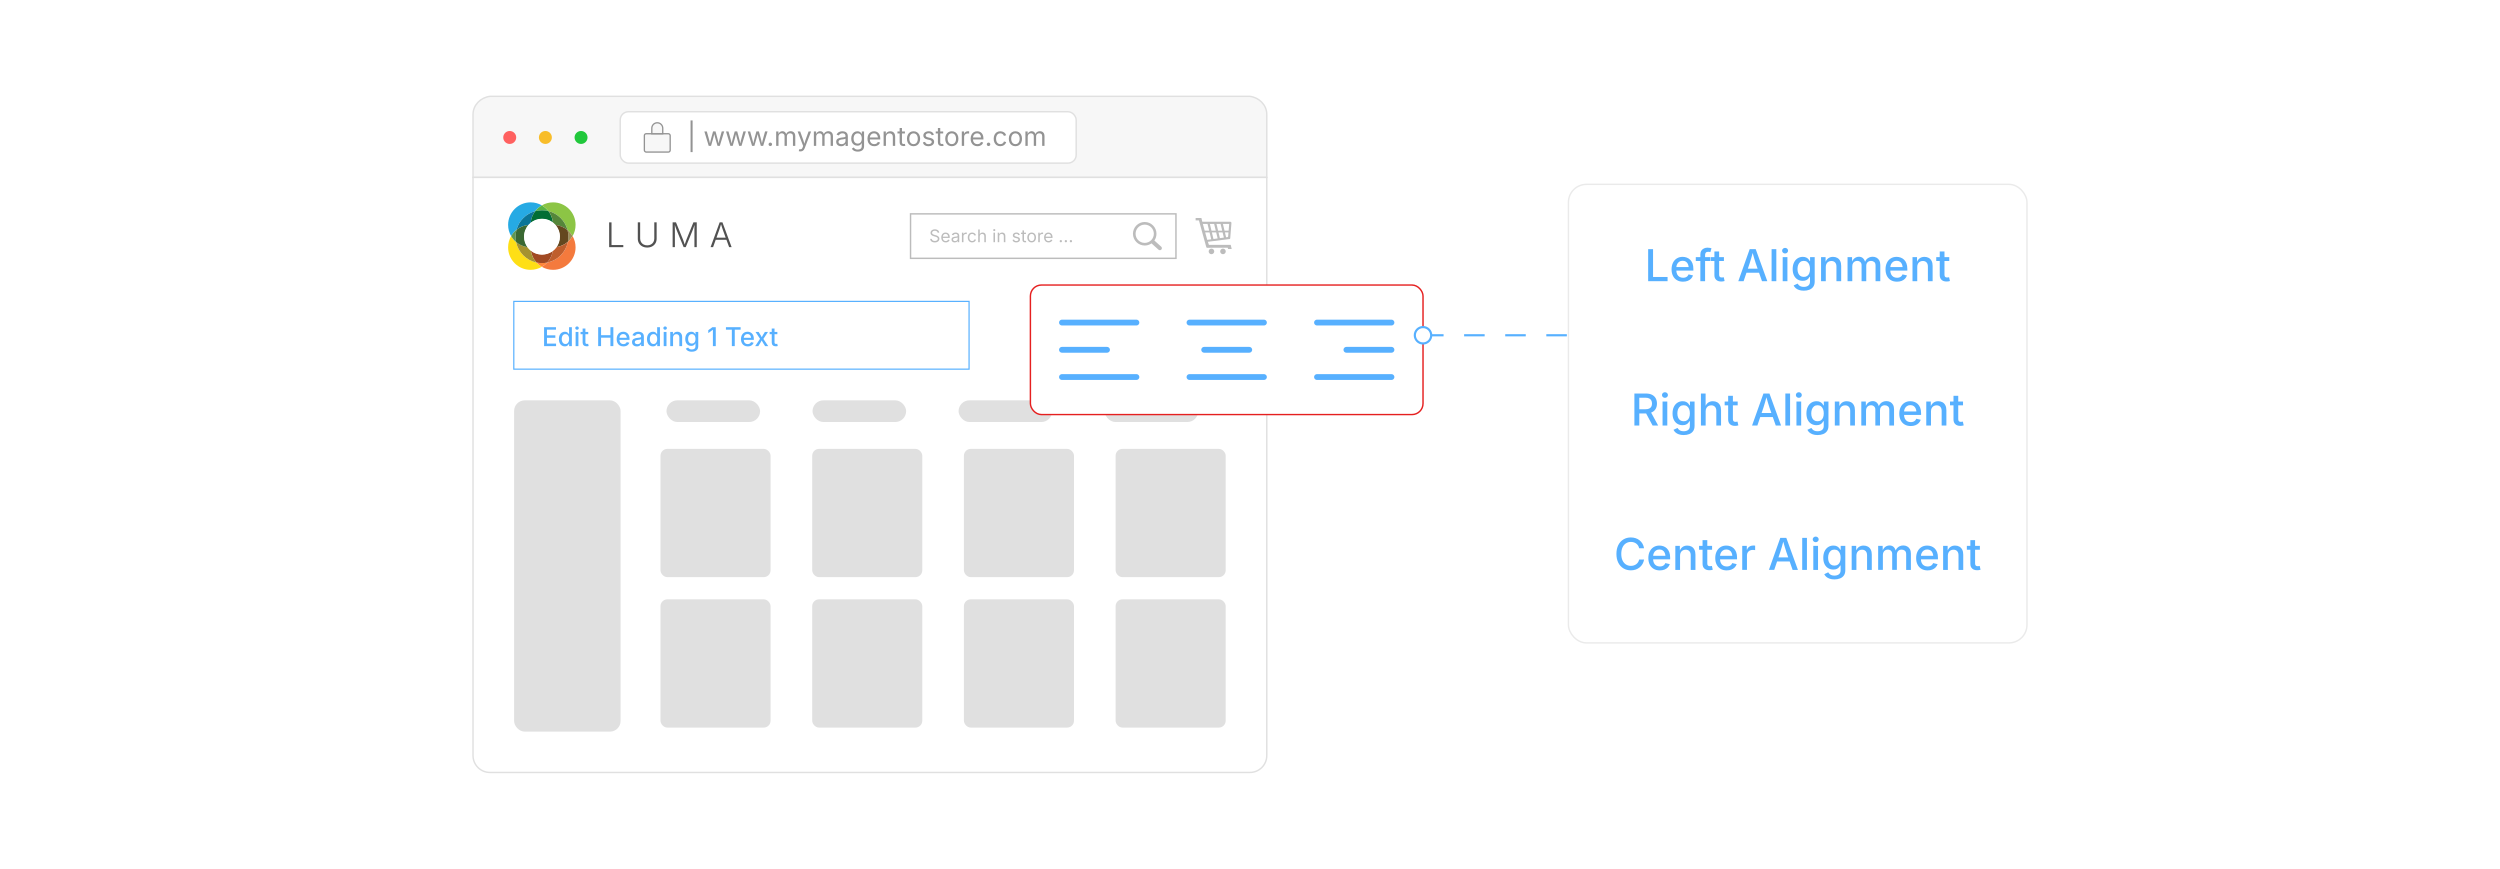 <?xml version="1.0" encoding="UTF-8"?><svg id="_03-Frontend-Customization" xmlns="http://www.w3.org/2000/svg" xmlns:xlink="http://www.w3.org/1999/xlink" viewBox="0 0 860 298.867"><defs><filter id="drop-shadow-1" filterUnits="userSpaceOnUse"><feOffset dx="0" dy="5"/><feGaussianBlur result="blur" stdDeviation="4"/><feFlood flood-color="#333" flood-opacity=".09"/><feComposite in2="blur" operator="in"/><feComposite in="SourceGraphic"/></filter><filter id="drop-shadow-2" filterUnits="userSpaceOnUse"><feOffset dx="0" dy="5"/><feGaussianBlur result="blur-2" stdDeviation="4"/><feFlood flood-color="#333" flood-opacity=".09"/><feComposite in2="blur-2" operator="in"/><feComposite in="SourceGraphic"/></filter></defs><path d="M435.771,39.349c0-3.206-2.599-5.805-5.805-6.204H168.527c-3.206.399-5.805,2.998-5.805,6.204v21.684h273.049v-21.684Z" fill="#f7f7f7" stroke="#e0e0e0" stroke-miterlimit="10" stroke-width=".5"/><path d="M162.722,61.034v198.883c0,3.206,2.599,5.805,5.805,5.805h261.439c3.206,0,5.805-2.599,5.805-5.805V61.034H162.722Z" fill="#fff" stroke="#e0e0e0" stroke-miterlimit="10" stroke-width=".5"/><circle cx="175.344" cy="47.289" r="2.23" fill="#ff6160" stroke-width="0"/><circle cx="187.612" cy="47.289" r="2.23" fill="#f8bd2a" stroke-width="0"/><circle cx="199.88" cy="47.289" r="2.23" fill="#21c83c" stroke-width="0"/><rect x="213.357" y="38.431" width="156.848" height="17.685" rx="2.833" ry="2.833" fill="#fff" stroke="#e0e0e0" stroke-miterlimit="10" stroke-width=".5"/><path d="M238.254,41.426v10.898h-.698v-10.898h.698Z" fill="#939393" stroke-width="0"/><path d="M243.801,50.188l-1.508-4.973h.85l.604,2.17c.083.296.172.632.268,1.007.095.375.188.8.279,1.274h-.138c.089-.454.18-.869.271-1.245.092-.377.181-.722.267-1.037l.597-2.17h.854l.587,2.17c.083.306.17.646.261,1.021.09.375.18.795.269,1.261h-.142c.095-.459.188-.877.282-1.252s.183-.718.27-1.03l.604-2.17h.85l-1.508,4.973h-.796l-.646-2.25c-.065-.229-.129-.461-.191-.699-.062-.237-.123-.48-.182-.729-.06-.249-.12-.502-.183-.76h.178c-.06.255-.119.508-.181.758-.061.25-.122.496-.185.736-.062.24-.126.471-.19.694l-.646,2.25h-.796Z" fill="#939393" stroke-width="0"/><path d="M251.256,50.188l-1.508-4.973h.85l.604,2.17c.083.296.172.632.268,1.007.095.375.188.8.279,1.274h-.138c.089-.454.18-.869.271-1.245.092-.377.181-.722.267-1.037l.597-2.17h.854l.587,2.17c.083.306.17.646.261,1.021.09.375.18.795.269,1.261h-.142c.095-.459.188-.877.282-1.252s.183-.718.27-1.03l.604-2.17h.85l-1.508,4.973h-.796l-.646-2.25c-.065-.229-.129-.461-.191-.699-.062-.237-.123-.48-.182-.729-.06-.249-.12-.502-.183-.76h.178c-.06.255-.119.508-.181.758-.061.25-.122.496-.185.736-.062.24-.126.471-.19.694l-.646,2.25h-.796Z" fill="#939393" stroke-width="0"/><path d="M258.711,50.188l-1.508-4.973h.85l.604,2.17c.083.296.172.632.268,1.007.095.375.188.8.279,1.274h-.138c.089-.454.18-.869.271-1.245.092-.377.181-.722.267-1.037l.597-2.17h.854l.587,2.17c.083.306.17.646.261,1.021.09.375.18.795.269,1.261h-.142c.095-.459.188-.877.282-1.252s.183-.718.27-1.03l.604-2.17h.85l-1.508,4.973h-.796l-.646-2.25c-.065-.229-.129-.461-.191-.699-.062-.237-.123-.48-.182-.729-.06-.249-.12-.502-.183-.76h.178c-.06.255-.119.508-.181.758-.061.25-.122.496-.185.736-.062.24-.126.471-.19.694l-.646,2.25h-.796Z" fill="#939393" stroke-width="0"/><path d="M264.987,50.246c-.166,0-.308-.058-.425-.175s-.176-.259-.176-.425.059-.308.176-.425.259-.176.425-.176.308.059.425.176.176.259.176.425-.059.308-.176.425-.259.175-.425.175Z" fill="#939393" stroke-width="0"/><path d="M267.002,50.188v-4.973h.778l.004,1.112h-.062c.067-.27.175-.493.322-.669.146-.176.318-.309.516-.398s.402-.134.616-.134c.361,0,.654.111.878.334.225.222.369.514.435.876h-.107c.06-.249.168-.464.325-.645.157-.181.348-.32.571-.418s.468-.147.731-.147c.288,0,.551.062.787.187.237.125.427.313.567.565s.212.571.212.956v3.354h-.801v-3.332c0-.359-.102-.615-.303-.77-.202-.154-.436-.231-.703-.231-.222,0-.414.047-.576.14-.161.094-.286.222-.373.385-.088.163-.131.35-.131.561v3.247h-.801v-3.412c0-.276-.092-.498-.276-.667-.184-.169-.416-.254-.698-.254-.192,0-.374.045-.545.136-.17.091-.308.225-.411.403-.104.178-.155.398-.155.663v3.131h-.801Z" fill="#939393" stroke-width="0"/><path d="M274.769,51.99l.204-.694.085.022c.163.042.312.053.444.033.134-.019.254-.085.36-.198.106-.113.2-.288.28-.525l.143-.414-1.899-5h.876l1.059,2.949c.113.309.208.614.285.917.077.302.158.596.244.88h-.293c.086-.285.168-.579.246-.883.079-.304.173-.608.283-.914l1.067-2.949h.872l-2.185,5.715c-.101.264-.222.481-.362.652s-.305.296-.491.378c-.188.082-.397.123-.632.123-.143,0-.266-.011-.369-.031-.104-.021-.177-.042-.218-.062Z" fill="#939393" stroke-width="0"/><path d="M279.968,50.188v-4.973h.778l.004,1.112h-.062c.067-.27.175-.493.322-.669.146-.176.318-.309.516-.398s.402-.134.616-.134c.361,0,.654.111.878.334.225.222.369.514.435.876h-.107c.06-.249.168-.464.325-.645.157-.181.348-.32.571-.418s.468-.147.731-.147c.288,0,.551.062.787.187.237.125.427.313.567.565s.212.571.212.956v3.354h-.801v-3.332c0-.359-.102-.615-.303-.77-.202-.154-.436-.231-.703-.231-.222,0-.414.047-.576.14-.161.094-.286.222-.373.385-.088.163-.131.35-.131.561v3.247h-.801v-3.412c0-.276-.092-.498-.276-.667-.184-.169-.416-.254-.698-.254-.192,0-.374.045-.545.136-.17.091-.308.225-.411.403-.104.178-.155.398-.155.663v3.131h-.801Z" fill="#939393" stroke-width="0"/><path d="M289.339,50.304c-.314,0-.6-.06-.856-.178-.256-.118-.46-.292-.611-.52-.151-.229-.227-.506-.227-.832,0-.285.057-.516.169-.694s.263-.318.451-.42c.188-.102.396-.179.625-.229s.458-.09.689-.12c.297-.039.538-.068.726-.089.187-.021.325-.056.416-.107.09-.05.135-.136.135-.258v-.027c0-.208-.038-.383-.115-.527s-.192-.254-.347-.332-.348-.116-.578-.116c-.237,0-.44.037-.609.111s-.307.167-.412.278c-.104.111-.185.225-.237.34l-.77-.253c.127-.302.299-.539.516-.709s.455-.292.716-.362c.262-.071.52-.107.774-.107.166,0,.354.02.567.06.212.04.416.12.613.238.197.119.36.294.489.527s.193.543.193.932v3.278h-.787v-.676h-.054c-.056.116-.146.235-.271.358-.125.123-.286.226-.485.309-.198.083-.438.125-.721.125ZM289.477,49.597c.297,0,.548-.058.752-.173.205-.116.36-.266.467-.451.107-.186.16-.379.16-.581v-.689c-.032.039-.104.073-.213.104-.11.031-.235.059-.376.082-.141.024-.277.044-.409.06-.132.017-.236.029-.313.038-.193.023-.373.064-.541.122-.167.058-.302.143-.402.254-.101.111-.151.262-.151.451,0,.172.045.316.134.432s.211.203.364.262c.154.06.331.089.529.089Z" fill="#939393" stroke-width="0"/><path d="M295.077,52.154c-.368,0-.686-.046-.954-.14-.269-.093-.491-.217-.67-.371-.178-.154-.318-.322-.422-.503l.649-.418c.071.095.159.2.265.316s.247.214.427.296.414.122.705.122c.397,0,.725-.095.98-.285.257-.19.385-.489.385-.898v-.996h-.075c-.057.095-.136.208-.238.338s-.249.245-.44.345c-.191.099-.447.149-.767.149-.397,0-.755-.094-1.072-.282-.317-.188-.568-.463-.752-.825s-.275-.802-.275-1.321c0-.513.09-.958.271-1.336.181-.378.431-.671.749-.878s.685-.312,1.097-.312c.32,0,.576.053.767.158.191.105.339.227.443.363.104.136.184.249.24.338h.075v-.796h.778v5.102c0,.427-.097.776-.289,1.047-.192.271-.453.471-.78.599-.328.127-.693.191-1.097.191ZM295.055,49.397c.303,0,.558-.069.766-.207.207-.138.364-.336.471-.596.107-.259.16-.57.16-.932,0-.353-.053-.664-.157-.932-.105-.268-.262-.479-.47-.631-.207-.153-.464-.229-.77-.229-.314,0-.576.081-.787.242s-.368.377-.474.647c-.105.27-.158.571-.158.903,0,.341.054.642.16.903.106.261.266.465.477.612.21.146.471.22.782.22Z" fill="#939393" stroke-width="0"/><path d="M300.739,50.295c-.48,0-.895-.107-1.243-.32-.349-.214-.616-.512-.805-.894-.188-.383-.282-.829-.282-1.339,0-.51.092-.959.275-1.348.184-.389.444-.692.78-.912.337-.219.73-.329,1.182-.329.264,0,.523.044.78.131s.489.229.698.422c.209.194.376.45.501.768.124.317.187.706.187,1.165v.333h-3.861v-.676h3.43l-.374.249c0-.326-.051-.616-.153-.87-.102-.253-.254-.452-.456-.596-.201-.144-.452-.215-.751-.215-.3,0-.557.073-.77.22-.214.146-.377.338-.489.574-.113.235-.169.488-.169.758v.449c0,.368.063.68.191.936.127.257.306.451.535.583.23.132.496.198.799.198.195,0,.374-.028.533-.084.16-.056.299-.142.414-.256.116-.114.205-.256.267-.425l.774.214c-.077.249-.208.468-.392.658-.184.189-.411.338-.683.445-.271.106-.577.16-.919.16Z" fill="#939393" stroke-width="0"/><path d="M304.761,47.208v2.98h-.801v-4.973h.77l.004,1.205h-.111c.151-.459.367-.786.647-.979s.608-.289.985-.289c.335,0,.629.069.881.207.252.138.448.345.589.623s.212.626.212,1.047v3.158h-.801v-3.091c0-.382-.101-.682-.301-.898s-.474-.325-.82-.325c-.237,0-.451.052-.641.156-.189.104-.34.255-.449.454s-.164.44-.164.725Z" fill="#939393" stroke-width="0"/><path d="M311.299,45.216v.685h-2.571v-.685h2.571ZM309.475,44.032h.801v4.866c0,.223.045.385.136.487.091.102.241.153.451.153.051,0,.115-.006.193-.018.079-.012.151-.024.216-.036l.165.676c-.083.03-.178.052-.282.067-.105.015-.21.022-.313.022-.431,0-.766-.114-1.006-.34-.24-.227-.36-.543-.36-.95v-4.929Z" fill="#939393" stroke-width="0"/><path d="M314.257,50.295c-.451,0-.846-.107-1.186-.32-.34-.214-.604-.513-.794-.898-.189-.386-.284-.833-.284-1.343,0-.519.095-.972.284-1.359.189-.387.454-.688.794-.901s.734-.32,1.186-.32c.454,0,.852.107,1.192.32s.606.514.796.901c.189.387.285.84.285,1.359,0,.51-.096.958-.285,1.343-.189.385-.455.685-.796.898-.341.213-.738.32-1.192.32ZM314.257,49.579c.335,0,.611-.086.827-.258.217-.172.377-.398.48-.679.104-.28.156-.583.156-.909,0-.33-.053-.636-.156-.919-.104-.283-.264-.511-.48-.685-.216-.174-.492-.26-.827-.26-.332,0-.604.086-.818.26-.214.173-.372.401-.476.683-.104.282-.156.588-.156.921,0,.326.052.629.156.909.104.28.262.507.476.679s.486.258.818.258Z" fill="#939393" stroke-width="0"/><path d="M319.385,50.295c-.341,0-.644-.05-.909-.149-.266-.099-.484-.247-.656-.442s-.287-.436-.347-.721l.761-.182c.071.273.205.473.402.601s.444.191.74.191c.348,0,.624-.074.83-.222s.309-.325.309-.529c0-.172-.06-.315-.18-.429s-.304-.2-.55-.256l-.827-.196c-.45-.106-.786-.272-1.005-.496-.22-.224-.329-.511-.329-.86,0-.285.08-.536.24-.754.16-.218.379-.389.656-.512.276-.123.592-.185.944-.185.342,0,.631.051.87.153.238.103.433.243.583.423.149.179.262.386.335.621l-.725.187c-.068-.178-.182-.339-.34-.485-.159-.145-.398-.218-.719-.218-.297,0-.543.068-.74.205s-.296.309-.296.516c0,.184.066.331.2.442.133.111.345.201.636.269l.752.178c.45.107.784.272,1.001.496.216.224.324.506.324.848,0,.291-.082.549-.247.776-.164.227-.395.406-.689.536s-.637.196-1.025.196Z" fill="#939393" stroke-width="0"/><path d="M324.461,45.216v.685h-2.571v-.685h2.571ZM322.637,44.032h.801v4.866c0,.223.045.385.136.487.091.102.241.153.451.153.051,0,.115-.006.193-.018.079-.012.151-.024.216-.036l.165.676c-.083.03-.178.052-.282.067-.105.015-.21.022-.313.022-.431,0-.766-.114-1.006-.34-.24-.227-.36-.543-.36-.95v-4.929Z" fill="#939393" stroke-width="0"/><path d="M327.418,50.295c-.451,0-.846-.107-1.186-.32-.34-.214-.604-.513-.794-.898-.189-.386-.284-.833-.284-1.343,0-.519.095-.972.284-1.359.189-.387.454-.688.794-.901s.734-.32,1.186-.32c.454,0,.852.107,1.192.32s.606.514.796.901c.189.387.285.84.285,1.359,0,.51-.096.958-.285,1.343-.189.385-.455.685-.796.898-.341.213-.738.32-1.192.32ZM327.418,49.579c.335,0,.611-.086.827-.258.217-.172.377-.398.48-.679.104-.28.156-.583.156-.909,0-.33-.053-.636-.156-.919-.104-.283-.264-.511-.48-.685-.216-.174-.492-.26-.827-.26-.332,0-.604.086-.818.26-.214.173-.372.401-.476.683-.104.282-.156.588-.156.921,0,.326.052.629.156.909.104.28.262.507.476.679s.486.258.818.258Z" fill="#939393" stroke-width="0"/><path d="M330.857,50.188v-4.973h.773v.765h.054c.092-.252.256-.454.491-.607.236-.153.502-.229.799-.229.059,0,.13.001.211.004.082.003.146.006.193.009v.805c-.023-.006-.083-.015-.178-.027-.095-.012-.195-.018-.303-.018-.237,0-.45.05-.638.149-.188.1-.336.236-.443.409-.106.173-.159.373-.159.598v3.114h-.801Z" fill="#939393" stroke-width="0"/><path d="M336.225,50.295c-.48,0-.895-.107-1.243-.32-.349-.214-.616-.512-.805-.894-.188-.383-.282-.829-.282-1.339,0-.51.092-.959.275-1.348.184-.389.444-.692.78-.912.337-.219.73-.329,1.182-.329.264,0,.523.044.78.131s.489.229.698.422c.209.194.376.45.501.768.124.317.187.706.187,1.165v.333h-3.861v-.676h3.43l-.374.249c0-.326-.051-.616-.153-.87-.102-.253-.254-.452-.456-.596-.201-.144-.452-.215-.751-.215-.3,0-.557.073-.77.22-.214.146-.377.338-.489.574-.113.235-.169.488-.169.758v.449c0,.368.063.68.191.936.127.257.306.451.535.583.23.132.496.198.799.198.195,0,.374-.028.533-.084.16-.056.299-.142.414-.256.116-.114.205-.256.267-.425l.774.214c-.077.249-.208.468-.392.658-.184.189-.411.338-.683.445-.271.106-.577.16-.919.16Z" fill="#939393" stroke-width="0"/><path d="M340.056,50.246c-.166,0-.308-.058-.425-.175s-.176-.259-.176-.425.059-.308.176-.425.259-.176.425-.176.308.059.425.176.176.259.176.425-.059.308-.176.425-.259.175-.425.175Z" fill="#939393" stroke-width="0"/><path d="M344.094,50.295c-.451,0-.846-.107-1.186-.32-.34-.214-.604-.513-.794-.898-.189-.386-.284-.833-.284-1.343,0-.519.095-.972.284-1.359.189-.387.454-.688.794-.901s.734-.32,1.186-.32c.24,0,.467.031.681.093.214.062.408.152.585.269.176.117.328.261.456.432.127.17.225.364.293.581l-.77.218c-.035-.127-.09-.245-.164-.351-.074-.107-.164-.2-.27-.278s-.226-.139-.362-.182-.286-.064-.449-.064c-.332,0-.604.086-.818.26-.214.173-.372.401-.476.683-.104.282-.156.588-.156.921,0,.326.052.629.156.909.104.28.262.507.476.679s.486.258.818.258c.166,0,.318-.022.458-.067s.264-.107.372-.189c.107-.082.199-.179.273-.291.073-.113.129-.236.164-.37l.766.218c-.065.222-.163.42-.292.594s-.282.322-.46.445-.375.216-.592.28c-.217.063-.446.096-.689.096Z" fill="#939393" stroke-width="0"/><path d="M349.298,50.295c-.451,0-.846-.107-1.186-.32-.34-.214-.604-.513-.794-.898-.189-.386-.284-.833-.284-1.343,0-.519.095-.972.284-1.359.189-.387.454-.688.794-.901s.734-.32,1.186-.32c.454,0,.852.107,1.192.32s.606.514.796.901c.189.387.285.84.285,1.359,0,.51-.096.958-.285,1.343-.189.385-.455.685-.796.898-.341.213-.738.32-1.192.32ZM349.298,49.579c.335,0,.611-.086.827-.258.217-.172.377-.398.48-.679.104-.28.156-.583.156-.909,0-.33-.053-.636-.156-.919-.104-.283-.264-.511-.48-.685-.216-.174-.492-.26-.827-.26-.332,0-.604.086-.818.26-.214.173-.372.401-.476.683-.104.282-.156.588-.156.921,0,.326.052.629.156.909.104.28.262.507.476.679s.486.258.818.258Z" fill="#939393" stroke-width="0"/><path d="M352.736,50.188v-4.973h.778l.004,1.112h-.062c.067-.27.175-.493.322-.669.146-.176.318-.309.516-.398s.402-.134.616-.134c.361,0,.654.111.878.334.225.222.369.514.435.876h-.107c.06-.249.168-.464.325-.645.157-.181.348-.32.571-.418s.468-.147.731-.147c.288,0,.551.062.787.187.237.125.427.313.567.565s.212.571.212.956v3.354h-.801v-3.332c0-.359-.102-.615-.303-.77-.202-.154-.436-.231-.703-.231-.222,0-.414.047-.576.14-.161.094-.286.222-.373.385-.088.163-.131.35-.131.561v3.247h-.801v-3.412c0-.276-.092-.498-.276-.667-.184-.169-.416-.254-.698-.254-.192,0-.374.045-.545.136-.17.091-.308.225-.411.403-.104.178-.155.398-.155.663v3.131h-.801Z" fill="#939393" stroke-width="0"/><rect x="221.662" y="45.997" width="8.881" height="6.316" rx=".631" ry=".631" fill="#f7f7f7" stroke="#939393" stroke-miterlimit="10" stroke-width=".455"/><path d="M226.103,42.234h0c1.038,0,1.881.843,1.881,1.881v1.881h-3.763v-1.881c0-1.038.843-1.881,1.881-1.881Z" fill="#f7f7f7" stroke="#939393" stroke-miterlimit="10" stroke-width=".455"/><rect x="313.227" y="73.57" width="91.303" height="15.294" fill="#fff" stroke="#bcbcbc" stroke-miterlimit="10" stroke-width=".5"/><path d="M321.561,83.396c-.315,0-.589-.051-.821-.152-.232-.102-.414-.245-.545-.428-.132-.183-.206-.397-.224-.642h.573c.016.165.071.3.167.407.097.106.219.186.369.238.149.052.31.078.48.078.197,0,.375-.032.533-.097.157-.065.282-.156.375-.273.092-.117.138-.253.138-.408,0-.141-.04-.256-.119-.344-.079-.088-.185-.161-.315-.218-.132-.057-.275-.106-.433-.15l-.528-.149c-.353-.1-.627-.243-.823-.429-.195-.186-.294-.424-.294-.714,0-.247.067-.463.2-.648s.313-.329.541-.431c.227-.102.481-.153.764-.153.288,0,.543.051.764.153.222.102.396.241.524.416.129.175.196.374.204.595h-.546c-.025-.213-.128-.378-.306-.495-.179-.116-.397-.175-.658-.175-.188,0-.354.031-.495.093-.143.062-.252.146-.331.252-.078.107-.117.229-.117.366,0,.152.048.275.143.369.095.093.208.166.338.217s.248.093.354.122l.438.121c.117.031.247.074.39.129.142.055.277.128.406.219.13.091.235.207.319.347.083.14.125.312.125.516,0,.239-.062.455-.187.646-.125.192-.306.344-.543.455-.236.112-.523.167-.86.167Z" fill="#bcbcbc" stroke-width="0"/><path d="M325.337,83.391c-.317,0-.592-.07-.821-.211-.23-.141-.408-.338-.532-.59-.124-.253-.187-.548-.187-.885s.061-.634.182-.89c.122-.257.294-.458.517-.603.222-.145.481-.217.779-.217.175,0,.347.029.516.086.17.058.323.151.462.279.138.128.248.297.33.507.083.21.124.466.124.77v.22h-2.551v-.447h2.266l-.247.165c0-.215-.034-.407-.102-.574s-.168-.299-.301-.394c-.134-.095-.299-.143-.497-.143-.197,0-.367.048-.508.146-.142.097-.249.223-.323.379s-.111.323-.111.501v.297c0,.243.042.449.126.618.084.17.202.298.354.385.152.087.328.131.528.131.129,0,.246-.019.353-.056.105-.037.196-.093.272-.169.077-.075.136-.169.177-.28l.512.141c-.052.165-.138.31-.259.435-.122.125-.272.223-.451.294-.18.07-.382.105-.606.105Z" fill="#bcbcbc" stroke-width="0"/><path d="M328.441,83.396c-.207,0-.396-.039-.565-.117-.17-.079-.304-.193-.404-.344-.1-.151-.149-.334-.149-.55,0-.188.037-.341.111-.458.074-.118.174-.21.299-.278.124-.067.262-.118.412-.151.151-.033.303-.06.456-.079.195-.026.355-.045.479-.059s.215-.037.274-.07c.061-.033.09-.09.09-.17v-.018c0-.137-.025-.253-.076-.348-.051-.095-.127-.168-.229-.219-.102-.051-.229-.076-.382-.076-.156,0-.291.024-.402.073-.111.049-.202.11-.271.184-.07.074-.122.148-.157.225l-.509-.167c.084-.2.198-.356.341-.469.144-.113.301-.192.474-.24.172-.047.343-.07.511-.07.109,0,.234.013.375.04.14.026.275.079.405.157.13.079.238.194.323.348s.128.359.128.616v2.166h-.521v-.447h-.035c-.037.077-.097.155-.179.237-.083.081-.189.149-.32.204-.132.055-.29.082-.477.082ZM328.532,82.93c.196,0,.362-.039.497-.115.135-.077.238-.176.309-.298s.105-.25.105-.383v-.456c-.021.025-.068.048-.141.069-.072.021-.155.039-.248.054-.094.016-.184.029-.271.04-.088.011-.156.019-.207.025-.128.016-.247.042-.357.081-.11.038-.199.094-.266.167-.067.073-.101.173-.101.298,0,.113.029.208.089.285.059.077.139.134.24.173.103.04.219.059.35.059Z" fill="#bcbcbc" stroke-width="0"/><path d="M330.901,83.32v-3.285h.512v.505h.035c.061-.167.169-.3.325-.401.155-.101.331-.151.527-.151.039,0,.085.001.14.003.054.002.096.004.127.006v.532c-.016-.004-.055-.01-.117-.018s-.129-.012-.2-.012c-.156,0-.297.033-.421.099-.125.065-.222.156-.293.27-.07.115-.105.247-.105.396v2.057h-.529Z" fill="#bcbcbc" stroke-width="0"/><path d="M334.403,83.391c-.297,0-.559-.07-.782-.211-.225-.141-.399-.339-.525-.593-.125-.255-.188-.551-.188-.888,0-.343.062-.642.188-.897.126-.256.301-.454.525-.595.224-.141.485-.211.782-.211.159,0,.309.021.45.062.141.042.27.101.386.178.117.078.218.172.302.285s.148.241.193.383l-.508.144c-.023-.084-.06-.162-.108-.232-.05-.071-.108-.132-.178-.184-.07-.052-.149-.092-.24-.121-.09-.028-.188-.042-.297-.042-.219,0-.399.057-.54.172-.142.115-.246.265-.314.451-.068.186-.103.389-.103.608,0,.216.034.416.103.601s.173.334.314.448c.141.113.321.17.54.17.11,0,.211-.015.303-.044.093-.029.174-.071.246-.125.071-.054.131-.118.181-.193.049-.074.085-.156.108-.244l.505.144c-.043.147-.106.277-.192.392-.085.115-.187.213-.304.294s-.248.143-.391.185c-.144.042-.295.063-.456.063Z" fill="#bcbcbc" stroke-width="0"/><path d="M337.033,81.351v1.969h-.529v-4.378h.529v1.889h-.091c.1-.304.242-.519.428-.646.185-.127.401-.191.65-.191.222,0,.416.045.583.137.168.091.298.228.391.411.094.183.14.414.14.692v2.086h-.531v-2.042c0-.253-.066-.451-.198-.594-.133-.143-.313-.214-.543-.214-.156,0-.297.034-.423.103-.125.069-.224.169-.297.3-.072.131-.108.291-.108.479Z" fill="#bcbcbc" stroke-width="0"/><path d="M342.022,79.497c-.1,0-.186-.034-.259-.103-.072-.068-.108-.151-.108-.247,0-.098.036-.181.108-.249.073-.067.159-.101.259-.101.102,0,.189.034.262.101.072.068.108.15.108.249,0,.096-.036.178-.108.247-.072.069-.16.103-.262.103ZM341.755,83.32v-3.285h.529v3.285h-.529Z" fill="#bcbcbc" stroke-width="0"/><path d="M343.742,81.351v1.969h-.529v-3.285h.509l.003.796h-.073c.1-.304.242-.519.428-.646.185-.127.401-.191.65-.191.222,0,.415.045.582.137.166.091.296.228.389.411.094.183.14.414.14.692v2.086h-.528v-2.042c0-.253-.066-.451-.198-.594-.133-.143-.313-.214-.543-.214-.156,0-.297.034-.423.103-.125.069-.224.169-.297.3-.072.131-.108.291-.108.479Z" fill="#bcbcbc" stroke-width="0"/><path d="M349.577,83.391c-.226,0-.426-.033-.602-.098-.175-.066-.319-.163-.433-.292-.114-.129-.19-.288-.229-.476l.502-.121c.048.181.136.312.267.397.13.084.293.126.489.126.229,0,.411-.049.548-.147.136-.098.204-.215.204-.35,0-.114-.04-.208-.119-.284s-.2-.132-.362-.169l-.547-.129c-.298-.07-.52-.18-.664-.328-.146-.148-.218-.337-.218-.568,0-.188.053-.354.159-.498.105-.144.25-.257.434-.338.183-.082.391-.122.624-.122.226,0,.417.034.574.102.158.067.286.161.385.279.1.119.173.255.222.41l-.479.123c-.045-.117-.12-.224-.225-.32-.104-.096-.263-.144-.475-.144-.196,0-.359.045-.489.135-.13.09-.195.204-.195.341,0,.121.044.219.132.292.089.074.229.133.421.178l.496.118c.298.07.519.18.661.328s.215.334.215.56c0,.192-.055.363-.163.513-.109.149-.261.268-.456.354-.194.086-.42.129-.677.129Z" fill="#bcbcbc" stroke-width="0"/><path d="M352.93,80.035v.453h-1.698v-.453h1.698ZM351.726,79.253h.528v3.215c0,.147.03.254.09.322.06.067.159.101.298.101.034,0,.076-.004.128-.012s.1-.016.143-.023l.109.447c-.056.02-.117.034-.187.044-.07.01-.139.015-.208.015-.283,0-.505-.075-.664-.225-.158-.15-.237-.359-.237-.627v-3.256Z" fill="#bcbcbc" stroke-width="0"/><path d="M354.884,83.391c-.297,0-.559-.07-.782-.211-.225-.141-.399-.339-.525-.593-.125-.255-.188-.551-.188-.888,0-.343.062-.642.188-.897.126-.256.301-.454.525-.595.224-.141.485-.211.782-.211.3,0,.562.07.788.211.225.141.4.339.525.595.126.255.188.555.188.897,0,.337-.062.633-.188.888-.125.254-.301.452-.525.593-.226.141-.488.211-.788.211ZM354.884,82.918c.222,0,.404-.057.547-.17.143-.114.249-.263.317-.448s.103-.385.103-.601c0-.217-.034-.419-.103-.606-.068-.188-.175-.338-.317-.453s-.325-.172-.547-.172c-.219,0-.399.057-.54.172-.142.115-.246.265-.314.451-.068.186-.103.389-.103.608,0,.216.034.416.103.601s.173.334.314.448c.141.113.321.17.54.17Z" fill="#bcbcbc" stroke-width="0"/><path d="M357.155,83.32v-3.285h.512v.505h.035c.061-.167.169-.3.325-.401.155-.101.331-.151.527-.151.039,0,.085.001.14.003.054.002.096.004.127.006v.532c-.016-.004-.055-.01-.117-.018s-.129-.012-.2-.012c-.156,0-.297.033-.421.099-.125.065-.222.156-.293.27-.07.115-.105.247-.105.396v2.057h-.529Z" fill="#bcbcbc" stroke-width="0"/><path d="M360.702,83.391c-.317,0-.592-.07-.821-.211-.23-.141-.408-.338-.532-.59-.124-.253-.187-.548-.187-.885s.061-.634.182-.89c.122-.257.294-.458.517-.603.222-.145.481-.217.779-.217.175,0,.347.029.516.086.17.058.323.151.462.279.138.128.248.297.33.507.083.21.124.466.124.77v.22h-2.551v-.447h2.266l-.247.165c0-.215-.034-.407-.102-.574s-.168-.299-.301-.394c-.134-.095-.299-.143-.497-.143-.197,0-.367.048-.508.146-.142.097-.249.223-.323.379s-.111.323-.111.501v.297c0,.243.042.449.126.618.084.17.202.298.354.385.152.087.328.131.528.131.129,0,.246-.019.353-.056.105-.037.196-.093.272-.169.077-.075.136-.169.177-.28l.512.141c-.052.165-.138.31-.259.435-.122.125-.272.223-.451.294-.18.07-.382.105-.606.105Z" fill="#bcbcbc" stroke-width="0"/><path d="M364.925,83.358c-.11,0-.204-.039-.281-.116-.077-.078-.116-.171-.116-.281s.039-.203.116-.281c.077-.077.171-.116.281-.116.109,0,.203.039.28.116.077.078.116.171.116.281s-.039.203-.116.281c-.077.077-.171.116-.28.116Z" fill="#bcbcbc" stroke-width="0"/><path d="M366.658,83.358c-.11,0-.204-.039-.281-.116-.077-.078-.116-.171-.116-.281s.039-.203.116-.281c.077-.077.171-.116.281-.116.109,0,.203.039.28.116.077.078.116.171.116.281s-.039.203-.116.281c-.077.077-.171.116-.28.116Z" fill="#bcbcbc" stroke-width="0"/><path d="M368.392,83.358c-.11,0-.204-.039-.281-.116-.077-.078-.116-.171-.116-.281s.039-.203.116-.281c.077-.077.171-.116.281-.116.109,0,.203.039.28.116.077.078.116.171.116.281s-.039.203-.116.281c-.077.077-.171.116-.28.116Z" fill="#bcbcbc" stroke-width="0"/><path d="M393.782,76.365h.001v.001c1.118 0,2.13.454,2.862,1.186.731.732,1.184,1.743,1.185,2.86h.001v.006h-.001c-0.0.45-.074.883-.21,1.287-.023.068-.047.133-.071.195v.001c-.117.296-.269.577-.449.835l2.356,2.117.001.001.013.012.001.001c.133.127.205.296.215.468.009.17-.044.344-.16.484l-.001.001-.014.016-.003.003-.012.013-.001.002c-.127.133-.296.205-.468.214-.17.009-.344-.044-.484-.16l-.001-.001-.017-.014-.002-.002-2.41-2.166c-.071.05-.144.098-.218.143-.1.061-.203.119-.309.171-.543.271-1.156.423-1.804.423v.001h-.001v-.001c-1.118-0-2.13-.454-2.863-1.186-.731-.732-1.184-1.743-1.185-2.86h-.001v-.004h.001c0-1.118.454-2.13,1.186-2.863.732-.731,1.743-1.184,2.86-1.185v-.001h.003ZM393.783,77.273v.001h-.004v-.001c-.866.001-1.65.352-2.218.92-.568.568-.92,1.353-.92,2.22h.001v.004h-.001c.001.866.352,1.65.92,2.218.568.568,1.353.92,2.22.92v-.001h.004v.001c.866-.001,1.65-.352,2.218-.92.568-.568.92-1.353.92-2.22h-0v-.004h0c-0-.866-.352-1.65-.92-2.218-.568-.568-1.353-.92-2.22-.92h0Z" fill="#bcbcbc" stroke-width="0"/><path d="M413.591,76.267h9.457c.618,0,.585.25.531.889l-.352,4.483c-.06.715-.009.541-.766.65l-6.956.885.368,1.067h7.492c.101.379.239.996.341,1.419h-1.245l-.12-.432h-5.987c-1.374-.023-1.236.349-1.565-.838l-2.36-8.579h-1.133v-.822h1.988c.092.346.22.928.306,1.277h0ZM416.74,85.523c.53,0,.961.431.961.961,0,.531-.43.961-.961.961s-.961-.43-.961-.961c0-.53.43-.961.961-.961h0ZM420.703,85.523c.53,0,.961.431.961.961,0,.531-.431.961-.961.961-.531,0-.961-.43-.961-.961-0-.53.43-.961.961-.961h0ZM414.419,79.355h1.531l-.555-2.322c-.547,0-1.087-.001-1.615-.001l.187.695.006-.001.447,1.629h0ZM416.194,77.034l.555,2.321h1.474l-.558-2.319-1.472-.002h0ZM418.468,77.037l.558,2.318h1.41l-.555-2.316-1.412-.002h0ZM420.682,77.04l.555,2.316h1.411l.156-1.861c.044-.519.135-.453-.368-.453-.574-.001-1.161-.002-1.755-.002h0ZM422.599,79.945h-1.22l.402,1.679.099-.013c.615-.088.575.053.623-.528l.095-1.137h0ZM421.005,81.73l-.428-1.785h-1.409l.473,1.971,1.363-.186h0ZM418.865,82.021l-.5-2.077h-1.475l.544,2.272,1.43-.195h0ZM416.66,82.322l-.569-2.377h-1.509l.706,2.565,1.373-.188h0Z" fill="#bcbcbc" fill-rule="evenodd" stroke-width="0"/><path d="M186.394,70.648c-.883.508-1.658,1.189-2.274,1.995-3.138.825-5.61,3.285-6.447,6.416-.744.597-1.372,1.329-1.848,2.158-.663-1.139-1.038-2.46-1.038-3.871,0-4.273,3.464-7.737,7.737-7.737,1.41,0,2.735.376,3.871,1.038Z" fill="#26aae4" stroke-width="0"/><path d="M188.641,72.612c-.705-.178-1.441-.271-2.201-.271-.802,0-1.581.105-2.321.302.616-.806,1.391-1.488,2.274-1.995.872.504,1.635,1.17,2.247,1.964Z" fill="#57b342" stroke-width="0"/><path d="M197.998,77.347c0,1.41-.376,2.731-1.038,3.871-.446-.779-1.031-1.472-1.716-2.05-.821-3.22-3.371-5.753-6.602-6.555-.612-.794-1.375-1.461-2.247-1.964,1.139-.663,2.46-1.038,3.867-1.038,4.273,0,7.737,3.464,7.737,7.737Z" fill="#8cc545" stroke-width="0"/><path d="M186.39,91.787c-1.135.663-2.456,1.038-3.867,1.038-4.273,0-7.737-3.464-7.737-7.737,0-1.41.376-2.731,1.038-3.871.449.783,1.034,1.476,1.724,2.057.725,3.518,3.487,6.292,7.001,7.032.531.581,1.151,1.085,1.84,1.48Z" fill="#fedf16" stroke-width="0"/><path d="M177.359,81.423c0,.635.066,1.255.19,1.852-.69-.581-1.275-1.275-1.724-2.057.477-.829,1.104-1.561,1.848-2.158-.205.756-.314,1.546-.314,2.363Z" fill="#5f9853" stroke-width="0"/><path d="M196.96,81.217c-.422.736-.965,1.395-1.604,1.953.112-.566.17-1.151.17-1.747,0-.779-.097-1.534-.283-2.255.686.577,1.271,1.271,1.716,2.05Z" fill="#998d56" stroke-width="0"/><path d="M197.998,85.088c0,4.273-3.464,7.737-7.737,7.737-1.406,0-2.728-.376-3.867-1.038.678-.391,1.29-.883,1.817-1.453,3.607-.713,6.443-3.557,7.144-7.164.639-.558,1.182-1.217,1.604-1.953.663,1.139,1.038,2.46,1.038,3.871Z" fill="#f47a3d" stroke-width="0"/><path d="M188.211,90.334c-.527.57-1.139,1.062-1.817,1.453h-.004c-.69-.395-1.31-.899-1.84-1.48.608.132,1.244.201,1.891.201.604,0,1.197-.058,1.771-.174Z" fill="#ff8538" stroke-width="0"/><path d="M184.12,72.643c-.887,1.151-1.453,2.557-1.569,4.095v.004c-.232.19-.453.403-.655.632-1.596.128-3.053.736-4.223,1.685.837-3.131,3.309-5.591,6.447-6.416Z" fill="#0b7598" stroke-width="0"/><path d="M190.23,76.661c-1.038-.829-2.356-1.325-3.789-1.325-1.48,0-2.836.527-3.89,1.403.116-1.538.682-2.945,1.569-4.095.74-.198,1.519-.302,2.321-.302.759,0,1.496.093,2.201.271.887,1.135,1.457,2.53,1.588,4.049Z" fill="#026e35" stroke-width="0"/><path d="M195.243,79.168c-1.17-.988-2.638-1.635-4.25-1.786-.232-.263-.488-.504-.763-.721-.132-1.519-.701-2.914-1.588-4.049,3.231.802,5.781,3.336,6.602,6.555Z" fill="#55863a" stroke-width="0"/><path d="M195.526,81.423c0,.597-.058,1.182-.17,1.747-1.1.965-2.476,1.623-3.995,1.84.736-1.007,1.17-2.247,1.17-3.588,0-1.554-.581-2.968-1.538-4.041,1.612.151,3.08.798,4.25,1.786.186.721.283,1.476.283,2.255Z" fill="#64481f" stroke-width="0"/><path d="M195.356,83.17c-.701,3.607-3.537,6.451-7.144,7.164,1.031-1.112,1.732-2.53,1.964-4.103.453-.349.852-.759,1.186-1.22,1.519-.217,2.894-.876,3.995-1.84Z" fill="#bf5e2d" stroke-width="0"/><path d="M190.176,86.231c-.232,1.573-.934,2.991-1.964,4.103-.573.116-1.166.174-1.771.174-.647,0-1.282-.07-1.891-.201-1.034-1.131-1.736-2.569-1.953-4.161,1.05.856,2.387,1.368,3.843,1.368,1.406,0,2.704-.477,3.735-1.282Z" fill="#a14a23" stroke-width="0"/><path d="M184.55,90.307c-3.514-.74-6.277-3.514-7.001-7.032,1.104.93,2.472,1.558,3.979,1.747h.004c.302.418.663.798,1.065,1.124.217,1.592.918,3.03,1.953,4.161Z" fill="#a59330" stroke-width="0"/><path d="M180.35,81.423c0,1.344.438,2.588,1.178,3.599-1.507-.19-2.875-.817-3.979-1.747-.124-.597-.19-1.217-.19-1.852,0-.818.108-1.608.314-2.363,1.17-.949,2.627-1.558,4.223-1.685-.961,1.073-1.546,2.491-1.546,4.049Z" fill="#3a6933" stroke-width="0"/><path d="M192.625,81.423c0,1.361-.441,2.62-1.188,3.643-.338.468-.743.885-1.204,1.239-1.046.818-2.364,1.302-3.792,1.302-1.479,0-2.836-.519-3.902-1.389-.409-.33-.775-.716-1.082-1.141h-.004c-.751-1.027-1.196-2.289-1.196-3.654,0-1.581.594-3.021,1.57-4.111.205-.232.429-.448.665-.641v-.004c1.07-.889,2.447-1.424,3.95-1.424,1.455,0,2.793.504,3.847,1.345.279.22.539.464.775.732.972,1.09,1.562,2.526,1.562,4.103Z" fill="#fff" stroke-width="0"/><path d="M209.544,85.023v-8.53h.818v7.803h4.053v.727h-4.871Z" fill="#515151" stroke-width="0"/><path d="M222.647,85.155c-.642,0-1.206-.131-1.694-.392-.488-.262-.869-.622-1.143-1.079-.272-.458-.409-.977-.409-1.557v-5.633h.813v5.576c0,.447.101.846.303,1.197s.486.627.851.83c.364.202.791.303,1.279.303s.915-.101,1.279-.303c.364-.203.647-.479.848-.83s.301-.75.301-1.197v-5.576h.812v5.633c0,.58-.137,1.099-.409,1.557-.273.458-.652.817-1.14,1.079-.486.261-1.05.392-1.691.392Z" fill="#515151" stroke-width="0"/><path d="M231.384,85.023v-8.53h1.156l2.382,5.851c.053.126.109.274.169.444.059.17.122.351.188.544.066.192.131.384.191.575.062.191.118.372.172.544h-.206c.054-.164.11-.34.172-.527s.125-.378.191-.572c.067-.195.131-.379.192-.553.061-.173.118-.325.172-.455l2.364-5.851h1.156v8.53h-.802v-5.971c0-.202.003-.413.009-.633.006-.219.011-.44.015-.661.003-.221.005-.439.005-.652h.092c-.076.229-.155.46-.237.695s-.162.463-.24.684-.154.429-.227.621c-.072.193-.137.36-.194.501l-2.216,5.416h-.715l-2.233-5.416c-.057-.141-.121-.305-.191-.492s-.146-.39-.224-.61c-.078-.219-.158-.447-.24-.684s-.167-.475-.255-.715h.098c.004.194.008.4.012.618.003.217.007.438.011.661s.007.439.009.647.003.4.003.575v5.416h-.778Z" fill="#515151" stroke-width="0"/><path d="M244.436,85.023l3.126-8.53h.962l3.154,8.53h-.859l-2.026-5.576c-.114-.309-.239-.671-.375-1.085s-.291-.913-.467-1.497h.172c-.175.588-.332,1.092-.469,1.511-.138.42-.258.777-.361,1.071l-1.992,5.576h-.864ZM245.89,82.487v-.721h4.334v.721h-4.334Z" fill="#515151" stroke-width="0"/><rect x="176.854" y="137.717" width="36.627" height="113.961" rx="3.656" ry="3.656" fill="#e0e0e0" stroke-width="0"/><rect x="229.272" y="137.717" width="32.198" height="7.455" rx="3.728" ry="3.728" fill="#e0e0e0" stroke-width="0"/><rect x="279.511" y="137.717" width="32.198" height="7.455" rx="3.728" ry="3.728" fill="#e0e0e0" stroke-width="0"/><rect x="329.749" y="137.717" width="32.198" height="7.455" rx="3.728" ry="3.728" fill="#e0e0e0" stroke-width="0"/><rect x="379.988" y="137.717" width="32.198" height="7.455" rx="3.728" ry="3.728" fill="#e0e0e0" stroke-width="0"/><rect x="227.211" y="154.418" width="37.864" height="44.117" rx="2.35" ry="2.35" fill="#e0e0e0" stroke-width="0"/><rect x="279.399" y="154.418" width="37.864" height="44.117" rx="2.35" ry="2.35" fill="#e0e0e0" stroke-width="0"/><rect x="331.587" y="154.418" width="37.864" height="44.117" rx="2.35" ry="2.35" fill="#e0e0e0" stroke-width="0"/><rect x="383.774" y="154.418" width="37.864" height="44.117" rx="2.35" ry="2.35" fill="#e0e0e0" stroke-width="0"/><rect x="227.211" y="206.172" width="37.864" height="44.117" rx="2.35" ry="2.35" fill="#e0e0e0" stroke-width="0"/><rect x="279.399" y="206.172" width="37.864" height="44.117" rx="2.35" ry="2.35" fill="#e0e0e0" stroke-width="0"/><rect x="331.587" y="206.172" width="37.864" height="44.117" rx="2.35" ry="2.35" fill="#e0e0e0" stroke-width="0"/><rect x="383.774" y="206.172" width="37.864" height="44.117" rx="2.35" ry="2.35" fill="#e0e0e0" stroke-width="0"/><g filter="url(#drop-shadow-1)"><rect x="354.458" y="93.051" width="135.061" height="44.562" rx="3.791" ry="3.791" fill="#fff" stroke="#e52020" stroke-miterlimit="10" stroke-width=".5"/><line x1="365.313" y1="105.963" x2="390.927" y2="105.963" fill="none" stroke="#57b0ff" stroke-linecap="round" stroke-linejoin="round" stroke-width="2"/><line x1="365.313" y1="115.332" x2="380.813" y2="115.332" fill="none" stroke="#57b0ff" stroke-linecap="round" stroke-linejoin="round" stroke-width="2"/><line x1="365.313" y1="124.701" x2="390.927" y2="124.701" fill="none" stroke="#57b0ff" stroke-linecap="round" stroke-linejoin="round" stroke-width="2"/><line x1="409.181" y1="105.963" x2="434.796" y2="105.963" fill="none" stroke="#57b0ff" stroke-linecap="round" stroke-linejoin="round" stroke-width="2"/><line x1="414.238" y1="115.332" x2="429.739" y2="115.332" fill="none" stroke="#57b0ff" stroke-linecap="round" stroke-linejoin="round" stroke-width="2"/><line x1="409.181" y1="124.701" x2="434.796" y2="124.701" fill="none" stroke="#57b0ff" stroke-linecap="round" stroke-linejoin="round" stroke-width="2"/><line x1="453.05" y1="105.963" x2="478.664" y2="105.963" fill="none" stroke="#57b0ff" stroke-linecap="round" stroke-linejoin="round" stroke-width="2"/><line x1="463.163" y1="115.332" x2="478.664" y2="115.332" fill="none" stroke="#57b0ff" stroke-linecap="round" stroke-linejoin="round" stroke-width="2"/><line x1="453.05" y1="124.701" x2="478.664" y2="124.701" fill="none" stroke="#57b0ff" stroke-linecap="round" stroke-linejoin="round" stroke-width="2"/></g><rect x="176.749" y="103.677" width="156.61" height="23.311" fill="none" stroke="#57b0ff" stroke-miterlimit="10" stroke-width=".411"/><path d="M187.162,119.062v-6.509h4.098v.856h-3.102v1.939h2.879v.852h-2.879v2.005h3.128v.856h-4.124Z" fill="#57b0ff" stroke-width="0"/><path d="M194.3,119.159c-.396,0-.749-.101-1.057-.304-.309-.202-.55-.492-.725-.869-.175-.377-.262-.828-.262-1.352,0-.53.089-.983.267-1.359.177-.375.42-.663.729-.86.309-.198.658-.297,1.048-.297.303,0,.547.05.732.151.185.101.33.218.435.352.104.134.185.252.24.354h.052v-2.42h.961v6.509h-.935v-.765h-.079c-.056.105-.137.225-.245.358-.108.134-.255.251-.441.352s-.427.151-.721.151ZM194.509,118.342c.274,0,.505-.073.692-.219.188-.146.331-.347.428-.605s.146-.555.146-.893c0-.341-.048-.637-.144-.889s-.238-.448-.426-.59c-.188-.141-.42-.212-.697-.212-.282,0-.518.074-.705.223-.188.148-.33.35-.424.605-.095.255-.142.542-.142.863,0,.323.048.614.144.874s.239.464.428.616c.189.151.422.227.699.227Z" fill="#57b0ff" stroke-width="0"/><path d="M198.498,113.432c-.166,0-.308-.056-.426-.168-.118-.112-.177-.245-.177-.399,0-.16.059-.296.177-.407.118-.11.26-.166.426-.166s.309.055.428.166c.119.111.179.247.179.407,0,.157-.06.291-.179.402-.12.11-.262.166-.428.166ZM198.013,119.062v-4.884h.961v4.884h-.961Z" fill="#57b0ff" stroke-width="0"/><path d="M202.355,114.179v.782h-2.647v-.782h2.647ZM200.42,113.017h.961v4.727c0,.195.042.338.125.43s.219.138.408.138c.049,0,.115-.006.197-.018.082-.011.151-.023.209-.035l.17.769c-.102.035-.211.061-.328.077s-.231.024-.345.024c-.442,0-.786-.114-1.031-.343s-.367-.55-.367-.963v-4.805Z" fill="#57b0ff" stroke-width="0"/><path d="M205.771,119.062v-6.509h.996v2.752h3.224v-2.752h1v6.509h-1v-2.901h-3.224v2.901h-.996Z" fill="#57b0ff" stroke-width="0"/><path d="M214.465,119.163c-.48,0-.896-.104-1.245-.31-.35-.207-.618-.498-.806-.874-.188-.375-.282-.817-.282-1.324,0-.5.092-.942.277-1.324.185-.381.446-.679.784-.893.338-.214.734-.321,1.188-.321.28,0,.549.046.809.138.259.092.492.235.699.43.207.195.371.448.492.758.121.31.181.687.181,1.129v.341h-3.893v-.716h3.399l-.45.236c0-.3-.046-.564-.14-.793-.093-.229-.231-.407-.413-.535-.182-.128-.41-.192-.684-.192-.271,0-.502.065-.694.196-.192.131-.338.304-.439.518-.101.214-.151.448-.151.701v.489c0,.335.058.618.173.85.115.231.276.406.482.524.207.118.447.177.721.177.181,0,.344-.025.489-.076.146-.051.271-.128.378-.231s.187-.231.243-.382l.904.214c-.079.25-.21.472-.396.664-.185.192-.415.342-.69.448-.275.106-.588.16-.938.16Z" fill="#57b0ff" stroke-width="0"/><path d="M219.069,119.172c-.309,0-.588-.058-.838-.173-.25-.115-.449-.283-.594-.504s-.218-.492-.218-.812c0-.277.053-.504.159-.682s.25-.319.433-.424c.182-.104.384-.183.607-.236.223-.052.449-.092.68-.118.288-.035.522-.063.703-.085s.314-.058.4-.109c.086-.051.129-.133.129-.247v-.026c0-.183-.035-.338-.105-.463s-.174-.222-.312-.291-.311-.103-.518-.103c-.212,0-.396.033-.548.098s-.276.149-.371.251c-.095.102-.166.208-.212.319l-.904-.236c.11-.291.27-.525.476-.703.207-.178.444-.307.712-.389.268-.082.545-.123.83-.123.198,0,.408.023.629.07.221.047.429.131.625.253.195.123.354.294.476.516.123.221.184.51.184.865v3.241h-.931v-.668h-.048c-.064.125-.159.248-.284.367-.125.119-.283.218-.474.295-.191.077-.419.116-.684.116ZM219.284,118.398c.262,0,.486-.051.673-.153.186-.102.329-.237.428-.406.099-.169.149-.348.149-.538v-.625c-.035.035-.102.066-.199.094-.098.028-.209.053-.334.075-.125.021-.246.04-.362.054-.117.015-.213.026-.289.035-.181.023-.346.062-.496.118-.15.056-.27.134-.358.236-.089.102-.133.237-.133.406,0,.154.04.284.12.389s.188.184.326.236c.137.052.295.079.476.079Z" fill="#57b0ff" stroke-width="0"/><path d="M224.6,119.159c-.396,0-.749-.101-1.057-.304-.309-.202-.55-.492-.725-.869-.175-.377-.262-.828-.262-1.352,0-.53.089-.983.267-1.359.177-.375.42-.663.729-.86.309-.198.658-.297,1.048-.297.303,0,.547.05.732.151.185.101.33.218.435.352.104.134.185.252.24.354h.052v-2.42h.961v6.509h-.935v-.765h-.079c-.056.105-.137.225-.245.358-.108.134-.255.251-.441.352s-.427.151-.721.151ZM224.81,118.342c.274,0,.505-.073.692-.219.188-.146.331-.347.428-.605s.146-.555.146-.893c0-.341-.048-.637-.144-.889s-.238-.448-.426-.59c-.188-.141-.42-.212-.697-.212-.282,0-.518.074-.705.223-.188.148-.33.35-.424.605-.095.255-.142.542-.142.863,0,.323.048.614.144.874s.239.464.428.616c.189.151.422.227.699.227Z" fill="#57b0ff" stroke-width="0"/><path d="M228.798,113.432c-.166,0-.308-.056-.426-.168-.118-.112-.177-.245-.177-.399,0-.16.059-.296.177-.407.118-.11.26-.166.426-.166s.309.055.428.166c.119.111.179.247.179.407,0,.157-.06.291-.179.402-.12.11-.262.166-.428.166ZM228.313,119.062v-4.884h.961v4.884h-.961Z" fill="#57b0ff" stroke-width="0"/><path d="M231.528,116.17v2.892h-.961v-4.884h.917l.009,1.197h-.101c.143-.437.35-.756.62-.957.271-.201.599-.302.983-.302.332,0,.622.07.869.21.248.14.441.346.581.618.14.272.209.611.209,1.016v3.102h-.961v-2.984c0-.352-.092-.627-.275-.826-.183-.198-.435-.297-.755-.297-.216,0-.409.047-.581.142s-.308.232-.406.413c-.099.181-.149.4-.149.66Z" fill="#57b0ff" stroke-width="0"/><path d="M237.989,120.993c-.375,0-.702-.048-.979-.144s-.504-.224-.684-.384-.315-.338-.409-.533l.804-.38c.058.093.136.191.233.295s.229.191.396.264.378.109.638.109c.373,0,.675-.088.907-.264.231-.176.347-.452.347-.828v-.952h-.083c-.058.108-.139.224-.243.35-.103.125-.248.233-.432.325-.185.092-.426.138-.723.138-.384,0-.73-.09-1.038-.271s-.551-.448-.731-.804c-.181-.355-.271-.792-.271-1.311s.089-.963.269-1.334c.179-.372.424-.656.734-.854.31-.198.661-.297,1.051-.297.3,0,.544.05.731.148.188.099.335.216.441.352.106.135.187.254.243.356h.07v-.795h.939v4.954c0,.428-.097.78-.291,1.055-.193.275-.457.478-.791.609-.333.131-.71.196-1.129.196ZM237.985,118.189c.274,0,.505-.063.692-.19.188-.126.33-.31.426-.55s.144-.526.144-.858c0-.329-.048-.617-.144-.865s-.238-.441-.426-.581c-.188-.14-.418-.21-.692-.21-.282,0-.518.074-.708.221s-.332.345-.428.594-.144.529-.144.841c0,.317.048.596.144.836.096.241.24.428.43.562.191.134.426.201.706.201Z" fill="#57b0ff" stroke-width="0"/><path d="M246.225,112.553v6.509h-.987v-5.605h-.044l-1.546,1.127v-1l1.424-1.031h1.153Z" fill="#57b0ff" stroke-width="0"/><path d="M249.723,113.41v-.856h5.055v.856h-2.023v5.653h-1v-5.653h-2.031Z" fill="#57b0ff" stroke-width="0"/><path d="M257.224,119.163c-.48,0-.896-.104-1.245-.31-.35-.207-.618-.498-.806-.874-.188-.375-.282-.817-.282-1.324,0-.5.092-.942.277-1.324.185-.381.446-.679.784-.893.338-.214.734-.321,1.188-.321.28,0,.549.046.809.138.259.092.492.235.699.43.207.195.371.448.492.758.121.31.181.687.181,1.129v.341h-3.893v-.716h3.399l-.45.236c0-.3-.046-.564-.14-.793-.093-.229-.231-.407-.413-.535-.182-.128-.41-.192-.684-.192-.271,0-.502.065-.694.196-.192.131-.338.304-.439.518-.101.214-.151.448-.151.701v.489c0,.335.058.618.173.85.115.231.276.406.482.524.207.118.447.177.721.177.181,0,.344-.025.489-.076.146-.051.271-.128.378-.231s.187-.231.243-.382l.904.214c-.079.25-.21.472-.396.664-.185.192-.415.342-.69.448-.275.106-.588.16-.938.16Z" fill="#57b0ff" stroke-width="0"/><path d="M259.784,119.062l1.918-2.879-.004.743-1.813-2.748h1.083l.55.891c.151.245.285.479.399.703.115.224.232.441.352.651h-.441c.125-.209.24-.427.345-.651s.236-.458.393-.703l.563-.891h1.066l-1.83,2.774v-.721l1.904,2.831h-1.079l-.655-1.04c-.151-.242-.284-.472-.397-.69-.113-.218-.23-.43-.349-.633h.445c-.117.204-.227.415-.332.633s-.233.449-.384.69l-.664,1.04h-1.07Z" fill="#57b0ff" stroke-width="0"/><path d="M267.412,114.179v.782h-2.647v-.782h2.647ZM265.476,113.017h.961v4.727c0,.195.042.338.125.43s.219.138.408.138c.049,0,.115-.006.197-.018.082-.011.151-.023.209-.035l.17.769c-.102.035-.211.061-.328.077s-.231.024-.345.024c-.442,0-.786-.114-1.031-.343s-.367-.55-.367-.963v-4.805Z" fill="#57b0ff" stroke-width="0"/><g filter="url(#drop-shadow-2)"><rect x="539.54" y="58.419" width="157.738" height="157.738" rx="6.198" ry="6.198" fill="#fff" stroke="#eaeaea" stroke-miterlimit="10" stroke-width=".5"/><path d="M566.965,91.73v-11.019h1.687v9.569h4.992v1.449h-6.679Z" fill="#57b0ff" stroke-width="0"/><path d="M578.968,91.9c-.813,0-1.517-.175-2.107-.525-.592-.35-1.047-.843-1.365-1.479-.317-.636-.477-1.383-.477-2.241,0-.848.156-1.595.47-2.241.312-.646.755-1.15,1.327-1.512s1.242-.543,2.012-.543c.474,0,.929.078,1.368.233.438.155.833.398,1.183.728.351.331.628.758.832,1.283.205.525.308,1.163.308,1.912v.577h-6.59v-1.213h5.754l-.762.399c0-.508-.079-.956-.236-1.342-.158-.387-.392-.689-.699-.906-.309-.217-.694-.325-1.157-.325-.459,0-.851.111-1.176.333-.325.222-.573.514-.743.876s-.255.758-.255,1.187v.828c0,.567.097,1.046.292,1.438.194.392.467.688.816.888.351.199.757.299,1.221.299.306,0,.582-.043.828-.129s.46-.217.64-.392c.18-.175.316-.391.41-.647l1.531.362c-.133.424-.356.799-.669,1.124-.313.326-.703.578-1.169.758-.466.18-.994.27-1.586.27Z" fill="#57b0ff" stroke-width="0"/><path d="M588.396,83.462v1.324h-5.044v-1.324h5.044ZM584.921,91.73v-9.214c0-.513.114-.941.344-1.287s.531-.604.906-.776c.374-.173.778-.259,1.213-.259.33,0,.612.027.847.082.233.054.405.101.514.141l-.377,1.316c-.079-.025-.177-.051-.292-.078-.116-.027-.261-.041-.433-.041-.385,0-.663.096-.836.289s-.259.471-.259.835v8.993h-1.627Z" fill="#57b0ff" stroke-width="0"/><path d="M593.032,83.462v1.324h-4.481v-1.324h4.481ZM589.757,81.495h1.627v8.001c0,.331.07.573.211.729.14.155.37.233.691.233.083,0,.194-.01.332-.03.139-.02.257-.039.355-.059l.288,1.302c-.173.059-.357.102-.555.129-.197.027-.392.041-.584.041-.749,0-1.331-.193-1.745-.581-.414-.387-.621-.93-.621-1.63v-8.135Z" fill="#57b0ff" stroke-width="0"/><path d="M597.973,91.73l3.92-11.019h2.07l3.993,11.019h-1.826l-2.145-6.13c-.168-.498-.352-1.085-.551-1.76-.2-.675-.431-1.486-.691-2.433h.34c-.252.957-.478,1.776-.677,2.459-.199.683-.376,1.261-.528,1.734l-2.078,6.13h-1.827ZM600.096,88.824v-1.405h5.73v1.405h-5.73Z" fill="#57b0ff" stroke-width="0"/><path d="M611.056,80.711v11.019h-1.627v-11.019h1.627Z" fill="#57b0ff" stroke-width="0"/><path d="M614.064,82.198c-.28,0-.521-.095-.721-.285s-.3-.416-.3-.677c0-.271.101-.5.3-.688.199-.187.44-.281.721-.281.281,0,.522.094.725.281.202.188.304.417.304.688,0,.266-.102.493-.304.68-.202.188-.443.281-.725.281ZM613.244,91.73v-8.268h1.627v8.268h-1.627Z" fill="#57b0ff" stroke-width="0"/><path d="M620.514,94.998c-.636,0-1.188-.081-1.656-.244-.469-.163-.854-.379-1.157-.65-.304-.271-.534-.572-.691-.902l1.36-.644c.099.158.23.324.396.5.165.175.389.324.67.447.28.123.641.185,1.079.185.631,0,1.143-.149,1.534-.447.393-.298.589-.765.589-1.401v-1.612h-.141c-.099.182-.236.379-.411.591s-.419.396-.731.551c-.313.156-.722.233-1.225.233-.65,0-1.236-.153-1.756-.458-.521-.306-.934-.759-1.239-1.361s-.458-1.341-.458-2.219c0-.877.151-1.63.455-2.259.303-.628.717-1.11,1.242-1.446.525-.335,1.118-.502,1.778-.502.508,0,.921.083,1.239.251.317.167.566.366.746.595.181.229.317.43.411.603h.118v-1.346h1.59v8.386c0,.725-.164,1.32-.492,1.786-.327.466-.773.81-1.338,1.032-.564.222-1.202.333-1.912.333ZM620.507,90.251c.463,0,.854-.107,1.172-.322.317-.214.559-.525.721-.932.163-.407.244-.891.244-1.453,0-.557-.081-1.045-.244-1.464-.162-.419-.403-.747-.721-.983-.318-.237-.709-.355-1.172-.355-.479,0-.878.125-1.198.374s-.562.584-.725,1.005c-.163.422-.244.896-.244,1.424,0,.537.081,1.009.244,1.416.162.407.405.724.729.95.322.227.721.34,1.194.34Z" fill="#57b0ff" stroke-width="0"/><path d="M628.071,86.834v4.896h-1.627v-8.268h1.553l.015,2.026h-.17c.241-.739.592-1.279,1.05-1.619.459-.34,1.014-.51,1.664-.51.562,0,1.053.118,1.472.355.419.236.747.585.983,1.046.237.461.355,1.034.355,1.719v5.25h-1.627v-5.051c0-.597-.155-1.062-.466-1.398-.311-.335-.737-.503-1.279-.503-.365,0-.693.081-.984.241-.29.16-.52.393-.688.699-.167.306-.251.678-.251,1.117Z" fill="#57b0ff" stroke-width="0"/><path d="M635.556,91.73v-8.268h1.545l.045,1.915h-.126c.118-.468.301-.853.547-1.153.247-.301.535-.526.865-.677.331-.15.676-.226,1.036-.226.602,0,1.087.186,1.456.558.37.373.619.891.747,1.557h-.207c.108-.453.296-.838.562-1.153.266-.315.588-.555.965-.717.377-.163.78-.244,1.209-.244.488,0,.931.106,1.327.318.397.212.712.528.943.947s.348.941.348,1.567v5.576h-1.627v-5.413c0-.552-.154-.952-.462-1.198-.309-.247-.672-.37-1.091-.37-.341,0-.634.071-.881.214-.246.143-.436.341-.569.595-.133.254-.199.546-.199.876v5.295h-1.604v-5.517c0-.444-.143-.799-.426-1.065s-.645-.399-1.083-.399c-.301,0-.581.07-.84.211-.259.14-.466.347-.621.621-.155.273-.232.61-.232,1.009v5.14h-1.627Z" fill="#57b0ff" stroke-width="0"/><path d="M652.571,91.9c-.813,0-1.517-.175-2.107-.525-.592-.35-1.047-.843-1.365-1.479-.317-.636-.477-1.383-.477-2.241,0-.848.156-1.595.47-2.241.312-.646.755-1.15,1.327-1.512s1.242-.543,2.012-.543c.474,0,.929.078,1.368.233.438.155.833.398,1.183.728.351.331.628.758.832,1.283.205.525.308,1.163.308,1.912v.577h-6.59v-1.213h5.754l-.762.399c0-.508-.079-.956-.236-1.342-.158-.387-.392-.689-.699-.906-.309-.217-.694-.325-1.157-.325-.459,0-.851.111-1.176.333-.325.222-.573.514-.743.876s-.255.758-.255,1.187v.828c0,.567.097,1.046.292,1.438.194.392.467.688.816.888.351.199.757.299,1.221.299.306,0,.582-.043.828-.129s.46-.217.64-.392c.18-.175.316-.391.41-.647l1.531.362c-.133.424-.356.799-.669,1.124-.313.326-.703.578-1.169.758-.466.18-.994.27-1.586.27Z" fill="#57b0ff" stroke-width="0"/><path d="M659.53,86.834v4.896h-1.627v-8.268h1.553l.015,2.026h-.17c.241-.739.592-1.279,1.05-1.619.459-.34,1.014-.51,1.664-.51.562,0,1.053.118,1.472.355.419.236.747.585.983,1.046.237.461.355,1.034.355,1.719v5.25h-1.627v-5.051c0-.597-.155-1.062-.466-1.398-.311-.335-.737-.503-1.279-.503-.365,0-.693.081-.984.241-.29.16-.52.393-.688.699-.167.306-.251.678-.251,1.117Z" fill="#57b0ff" stroke-width="0"/><path d="M670.549,83.462v1.324h-4.481v-1.324h4.481ZM667.273,81.495h1.627v8.001c0,.331.07.573.211.729.14.155.37.233.691.233.083,0,.194-.01.332-.03.139-.02.257-.039.355-.059l.288,1.302c-.173.059-.357.102-.555.129-.197.027-.392.041-.584.041-.749,0-1.331-.193-1.745-.581-.414-.387-.621-.93-.621-1.63v-8.135Z" fill="#57b0ff" stroke-width="0"/><path d="M562.231,141.389v-11.019h3.949c.849,0,1.556.146,2.123.44.566.293.99.701,1.271,1.224.281.523.422,1.122.422,1.797,0,.68-.142,1.275-.426,1.786-.283.51-.708.906-1.275,1.187-.567.281-1.277.421-2.13.421h-2.966v-1.442h2.804c.542,0,.979-.078,1.312-.233.332-.155.578-.378.735-.669.158-.291.236-.641.236-1.05,0-.415-.078-.772-.236-1.072-.157-.301-.404-.534-.739-.699-.336-.165-.776-.248-1.324-.248h-2.07v9.577h-1.687ZM568.495,141.389l-2.669-4.977h1.871l2.714,4.977h-1.916Z" fill="#57b0ff" stroke-width="0"/><path d="M572.74,131.856c-.28,0-.521-.095-.721-.285s-.3-.416-.3-.677c0-.271.101-.5.3-.688.199-.187.44-.281.721-.281.281,0,.522.094.725.281.202.188.304.417.304.688,0,.266-.102.493-.304.68-.202.188-.443.281-.725.281ZM571.92,141.389v-8.268h1.627v8.268h-1.627Z" fill="#57b0ff" stroke-width="0"/><path d="M579.188,144.657c-.636,0-1.188-.081-1.656-.244-.469-.163-.854-.379-1.157-.65-.304-.271-.534-.572-.691-.902l1.36-.644c.099.158.23.324.396.5.165.175.389.324.67.447.28.123.641.185,1.079.185.631,0,1.143-.149,1.534-.447.393-.298.589-.765.589-1.401v-1.612h-.141c-.099.182-.236.379-.411.591s-.419.396-.731.551c-.313.156-.722.233-1.225.233-.65,0-1.236-.153-1.756-.458-.521-.306-.934-.759-1.239-1.361s-.458-1.341-.458-2.219c0-.877.151-1.63.455-2.259.303-.628.717-1.11,1.242-1.446.525-.335,1.118-.502,1.778-.502.508,0,.921.083,1.239.251.317.167.566.366.746.595.181.229.317.43.411.603h.118v-1.346h1.59v8.386c0,.725-.164,1.32-.492,1.786-.327.466-.773.81-1.338,1.032-.564.222-1.202.333-1.912.333ZM579.182,139.91c.463,0,.854-.107,1.172-.322.317-.214.559-.525.721-.932.163-.407.244-.891.244-1.453,0-.557-.081-1.045-.244-1.464-.162-.419-.403-.747-.721-.983-.318-.237-.709-.355-1.172-.355-.479,0-.878.125-1.198.374s-.562.584-.725,1.005c-.163.422-.244.896-.244,1.424,0,.537.081,1.009.244,1.416.162.407.405.724.729.95.322.227.721.34,1.194.34Z" fill="#57b0ff" stroke-width="0"/><path d="M586.747,136.493v4.896h-1.627v-11.019h1.612v4.777h-.215c.241-.739.592-1.279,1.05-1.619.459-.34,1.014-.51,1.664-.51.562,0,1.054.118,1.476.355.421.236.749.585.983,1.046s.352,1.034.352,1.719v5.25h-1.627v-5.051c0-.597-.155-1.062-.466-1.398-.311-.335-.737-.503-1.279-.503-.365,0-.693.081-.984.241-.29.16-.52.393-.688.699-.167.306-.251.678-.251,1.117Z" fill="#57b0ff" stroke-width="0"/><path d="M597.765,133.121v1.324h-4.481v-1.324h4.481ZM594.489,131.154h1.627v8.001c0,.331.07.573.211.729.14.155.37.233.691.233.083,0,.194-.01.332-.03.139-.02.257-.039.355-.059l.288,1.302c-.173.059-.357.102-.555.129-.197.027-.392.041-.584.041-.749,0-1.331-.193-1.745-.581-.414-.387-.621-.93-.621-1.63v-8.135Z" fill="#57b0ff" stroke-width="0"/><path d="M602.705,141.389l3.92-11.019h2.07l3.993,11.019h-1.826l-2.145-6.13c-.168-.498-.352-1.085-.551-1.76-.2-.675-.431-1.486-.691-2.433h.34c-.252.957-.478,1.776-.677,2.459-.199.683-.376,1.261-.528,1.734l-2.078,6.13h-1.827ZM604.828,138.482v-1.405h5.73v1.405h-5.73Z" fill="#57b0ff" stroke-width="0"/><path d="M615.788,130.37v11.019h-1.627v-11.019h1.627Z" fill="#57b0ff" stroke-width="0"/><path d="M618.797,131.856c-.28,0-.521-.095-.721-.285s-.3-.416-.3-.677c0-.271.101-.5.3-.688.199-.187.44-.281.721-.281.281,0,.522.094.725.281.202.188.304.417.304.688,0,.266-.102.493-.304.68-.202.188-.443.281-.725.281ZM617.977,141.389v-8.268h1.627v8.268h-1.627Z" fill="#57b0ff" stroke-width="0"/><path d="M625.246,144.657c-.636,0-1.188-.081-1.656-.244-.469-.163-.854-.379-1.157-.65-.304-.271-.534-.572-.691-.902l1.36-.644c.099.158.23.324.396.5.165.175.389.324.67.447.28.123.641.185,1.079.185.631,0,1.143-.149,1.534-.447.393-.298.589-.765.589-1.401v-1.612h-.141c-.099.182-.236.379-.411.591s-.419.396-.731.551c-.313.156-.722.233-1.225.233-.65,0-1.236-.153-1.756-.458-.521-.306-.934-.759-1.239-1.361s-.458-1.341-.458-2.219c0-.877.151-1.63.455-2.259.303-.628.717-1.11,1.242-1.446.525-.335,1.118-.502,1.778-.502.508,0,.921.083,1.239.251.317.167.566.366.746.595.181.229.317.43.411.603h.118v-1.346h1.59v8.386c0,.725-.164,1.32-.492,1.786-.327.466-.773.81-1.338,1.032-.564.222-1.202.333-1.912.333ZM625.239,139.91c.463,0,.854-.107,1.172-.322.317-.214.559-.525.721-.932.163-.407.244-.891.244-1.453,0-.557-.081-1.045-.244-1.464-.162-.419-.403-.747-.721-.983-.318-.237-.709-.355-1.172-.355-.479,0-.878.125-1.198.374s-.562.584-.725,1.005c-.163.422-.244.896-.244,1.424,0,.537.081,1.009.244,1.416.162.407.405.724.729.95.322.227.721.34,1.194.34Z" fill="#57b0ff" stroke-width="0"/><path d="M632.804,136.493v4.896h-1.627v-8.268h1.553l.015,2.026h-.17c.241-.739.592-1.279,1.05-1.619.459-.34,1.014-.51,1.664-.51.562,0,1.053.118,1.472.355.419.236.747.585.983,1.046.237.461.355,1.034.355,1.719v5.25h-1.627v-5.051c0-.597-.155-1.062-.466-1.398-.311-.335-.737-.503-1.279-.503-.365,0-.693.081-.984.241-.29.16-.52.393-.688.699-.167.306-.251.678-.251,1.117Z" fill="#57b0ff" stroke-width="0"/><path d="M640.288,141.389v-8.268h1.545l.045,1.915h-.126c.118-.468.301-.853.547-1.153.247-.301.535-.526.865-.677.331-.15.676-.226,1.036-.226.602,0,1.087.186,1.456.558.37.373.619.891.747,1.557h-.207c.108-.453.296-.838.562-1.153.266-.315.588-.555.965-.717.377-.163.78-.244,1.209-.244.488,0,.931.106,1.327.318.397.212.712.528.943.947s.348.941.348,1.567v5.576h-1.627v-5.413c0-.552-.154-.952-.462-1.198-.309-.247-.672-.37-1.091-.37-.341,0-.634.071-.881.214-.246.143-.436.341-.569.595-.133.254-.199.546-.199.876v5.295h-1.604v-5.517c0-.444-.143-.799-.426-1.065s-.645-.399-1.083-.399c-.301,0-.581.07-.84.211-.259.14-.466.347-.621.621-.155.273-.232.61-.232,1.009v5.14h-1.627Z" fill="#57b0ff" stroke-width="0"/><path d="M657.304,141.558c-.813,0-1.517-.175-2.107-.525-.592-.35-1.047-.843-1.365-1.479-.317-.636-.477-1.383-.477-2.241,0-.848.156-1.595.47-2.241.312-.646.755-1.15,1.327-1.512s1.242-.543,2.012-.543c.474,0,.929.078,1.368.233.438.155.833.398,1.183.728.351.331.628.758.832,1.283.205.525.308,1.163.308,1.912v.577h-6.59v-1.213h5.754l-.762.399c0-.508-.079-.956-.236-1.342-.158-.387-.392-.689-.699-.906-.309-.217-.694-.325-1.157-.325-.459,0-.851.111-1.176.333-.325.222-.573.514-.743.876s-.255.758-.255,1.187v.828c0,.567.097,1.046.292,1.438.194.392.467.688.816.888.351.199.757.299,1.221.299.306,0,.582-.043.828-.129s.46-.217.64-.392c.18-.175.316-.391.41-.647l1.531.362c-.133.424-.356.799-.669,1.124-.313.326-.703.578-1.169.758-.466.18-.994.27-1.586.27Z" fill="#57b0ff" stroke-width="0"/><path d="M664.263,136.493v4.896h-1.627v-8.268h1.553l.015,2.026h-.17c.241-.739.592-1.279,1.05-1.619.459-.34,1.014-.51,1.664-.51.562,0,1.053.118,1.472.355.419.236.747.585.983,1.046.237.461.355,1.034.355,1.719v5.25h-1.627v-5.051c0-.597-.155-1.062-.466-1.398-.311-.335-.737-.503-1.279-.503-.365,0-.693.081-.984.241-.29.16-.52.393-.688.699-.167.306-.251.678-.251,1.117Z" fill="#57b0ff" stroke-width="0"/><path d="M675.281,133.121v1.324h-4.481v-1.324h4.481ZM672.006,131.154h1.627v8.001c0,.331.07.573.211.729.14.155.37.233.691.233.083,0,.194-.01.332-.03.139-.02.257-.039.355-.059l.288,1.302c-.173.059-.357.102-.555.129-.197.027-.392.041-.584.041-.749,0-1.331-.193-1.745-.581-.414-.387-.621-.93-.621-1.63v-8.135Z" fill="#57b0ff" stroke-width="0"/><path d="M561.012,191.195c-.951,0-1.802-.226-2.552-.677-.749-.451-1.338-1.099-1.767-1.945-.43-.846-.644-1.855-.644-3.028,0-1.178.214-2.19.644-3.036.429-.846,1.018-1.495,1.767-1.949.75-.454,1.601-.68,2.552-.68.582,0,1.128.083,1.638.251.511.167.967.412,1.368.732.402.32.734.71.999,1.168.264.458.442.979.536,1.561h-1.694c-.068-.35-.19-.66-.365-.928-.176-.269-.389-.497-.64-.684-.252-.188-.533-.328-.844-.421s-.639-.141-.983-.141c-.631,0-1.197.159-1.697.477s-.894.784-1.18,1.397-.429,1.365-.429,2.252.146,1.638.437,2.252.686,1.077,1.184,1.39c.497.313,1.06.47,1.686.47.345,0,.672-.048.979-.145.309-.096.59-.236.844-.421s.468-.413.644-.684c.175-.271.297-.579.365-.924h1.701c-.084.542-.254,1.039-.51,1.49-.257.451-.585.844-.984,1.179-.398.335-.856.593-1.371.773-.516.18-1.076.27-1.683.27Z" fill="#57b0ff" stroke-width="0"/><path d="M570.98,191.217c-.813,0-1.517-.175-2.107-.525-.592-.35-1.047-.843-1.365-1.479-.317-.636-.477-1.383-.477-2.241,0-.848.156-1.595.47-2.241.312-.646.755-1.15,1.327-1.512s1.242-.543,2.012-.543c.474,0,.929.078,1.368.233.438.155.833.398,1.183.728.351.331.628.758.832,1.283.205.525.308,1.163.308,1.912v.577h-6.59v-1.213h5.754l-.762.399c0-.508-.079-.956-.236-1.342-.158-.387-.392-.689-.699-.906-.309-.217-.694-.325-1.157-.325-.459,0-.851.111-1.176.333-.325.222-.573.514-.743.876s-.255.758-.255,1.187v.828c0,.567.097,1.046.292,1.438.194.392.467.688.816.888.351.199.757.299,1.221.299.306,0,.582-.043.828-.129s.46-.217.64-.392c.18-.175.316-.391.41-.647l1.531.362c-.133.424-.356.799-.669,1.124-.313.326-.703.578-1.169.758-.466.18-.994.27-1.586.27Z" fill="#57b0ff" stroke-width="0"/><path d="M577.939,186.152v4.896h-1.627v-8.268h1.553l.015,2.026h-.17c.241-.739.592-1.279,1.05-1.619.459-.34,1.014-.51,1.664-.51.562,0,1.053.118,1.472.355.419.236.747.585.983,1.046.237.461.355,1.034.355,1.719v5.25h-1.627v-5.051c0-.597-.155-1.062-.466-1.398-.311-.335-.737-.503-1.279-.503-.365,0-.693.081-.984.241-.29.16-.52.393-.688.699-.167.306-.251.678-.251,1.117Z" fill="#57b0ff" stroke-width="0"/><path d="M588.957,182.78v1.324h-4.481v-1.324h4.481ZM585.682,180.812h1.627v8.001c0,.331.07.573.211.729.14.155.37.233.691.233.083,0,.194-.01.332-.03.139-.02.257-.039.355-.059l.288,1.302c-.173.059-.357.102-.555.129-.197.027-.392.041-.584.041-.749,0-1.331-.193-1.745-.581-.414-.387-.621-.93-.621-1.63v-8.135Z" fill="#57b0ff" stroke-width="0"/><path d="M593.994,191.217c-.813,0-1.517-.175-2.107-.525-.592-.35-1.047-.843-1.365-1.479-.317-.636-.477-1.383-.477-2.241,0-.848.156-1.595.47-2.241.312-.646.755-1.15,1.327-1.512s1.242-.543,2.012-.543c.474,0,.929.078,1.368.233.438.155.833.398,1.183.728.351.331.628.758.832,1.283.205.525.308,1.163.308,1.912v.577h-6.59v-1.213h5.754l-.762.399c0-.508-.079-.956-.236-1.342-.158-.387-.392-.689-.699-.906-.309-.217-.694-.325-1.157-.325-.459,0-.851.111-1.176.333-.325.222-.573.514-.743.876s-.255.758-.255,1.187v.828c0,.567.097,1.046.292,1.438.194.392.467.688.816.888.351.199.757.299,1.221.299.306,0,.582-.043.828-.129s.46-.217.64-.392c.18-.175.316-.391.41-.647l1.531.362c-.133.424-.356.799-.669,1.124-.313.326-.703.578-1.169.758-.466.18-.994.27-1.586.27Z" fill="#57b0ff" stroke-width="0"/><path d="M599.326,191.047v-8.268h1.575v1.331h.089c.152-.454.419-.809.798-1.065.38-.256.812-.385,1.295-.385.104,0,.222.004.354.011s.244.019.333.033v1.553c-.06-.02-.173-.04-.34-.059-.168-.02-.338-.03-.511-.03-.375,0-.713.079-1.013.237-.301.158-.535.376-.703.654-.167.278-.251.6-.251.965v5.021h-1.627Z" fill="#57b0ff" stroke-width="0"/><path d="M608.503,191.047l3.92-11.019h2.07l3.993,11.019h-1.826l-2.145-6.13c-.168-.498-.352-1.085-.551-1.76-.2-.675-.431-1.486-.691-2.433h.34c-.252.957-.478,1.776-.677,2.459-.199.683-.376,1.261-.528,1.734l-2.078,6.13h-1.827ZM610.626,188.141v-1.405h5.73v1.405h-5.73Z" fill="#57b0ff" stroke-width="0"/><path d="M621.585,180.029v11.019h-1.627v-11.019h1.627Z" fill="#57b0ff" stroke-width="0"/><path d="M624.595,181.515c-.28,0-.521-.095-.721-.285s-.3-.416-.3-.677c0-.271.101-.5.3-.688.199-.187.44-.281.721-.281.281,0,.522.094.725.281.202.188.304.417.304.688,0,.266-.102.493-.304.68-.202.188-.443.281-.725.281ZM623.774,191.047v-8.268h1.627v8.268h-1.627Z" fill="#57b0ff" stroke-width="0"/><path d="M631.043,194.316c-.636,0-1.188-.081-1.656-.244-.469-.163-.854-.379-1.157-.65-.304-.271-.534-.572-.691-.902l1.36-.644c.099.158.23.324.396.5.165.175.389.324.67.447.28.123.641.185,1.079.185.631,0,1.143-.149,1.534-.447.393-.298.589-.765.589-1.401v-1.612h-.141c-.099.182-.236.379-.411.591s-.419.396-.731.551c-.313.156-.722.233-1.225.233-.65,0-1.236-.153-1.756-.458-.521-.306-.934-.759-1.239-1.361s-.458-1.341-.458-2.219c0-.877.151-1.63.455-2.259.303-.628.717-1.11,1.242-1.446.525-.335,1.118-.502,1.778-.502.508,0,.921.083,1.239.251.317.167.566.366.746.595.181.229.317.43.411.603h.118v-1.346h1.59v8.386c0,.725-.164,1.32-.492,1.786-.327.466-.773.81-1.338,1.032-.564.222-1.202.333-1.912.333ZM631.036,189.568c.463,0,.854-.107,1.172-.322.317-.214.559-.525.721-.932.163-.407.244-.891.244-1.453,0-.557-.081-1.045-.244-1.464-.162-.419-.403-.747-.721-.983-.318-.237-.709-.355-1.172-.355-.479,0-.878.125-1.198.374s-.562.584-.725,1.005c-.163.422-.244.896-.244,1.424,0,.537.081,1.009.244,1.416.162.407.405.724.729.95.322.227.721.34,1.194.34Z" fill="#57b0ff" stroke-width="0"/><path d="M638.602,186.152v4.896h-1.627v-8.268h1.553l.015,2.026h-.17c.241-.739.592-1.279,1.05-1.619.459-.34,1.014-.51,1.664-.51.562,0,1.053.118,1.472.355.419.236.747.585.983,1.046.237.461.355,1.034.355,1.719v5.25h-1.627v-5.051c0-.597-.155-1.062-.466-1.398-.311-.335-.737-.503-1.279-.503-.365,0-.693.081-.984.241-.29.16-.52.393-.688.699-.167.306-.251.678-.251,1.117Z" fill="#57b0ff" stroke-width="0"/><path d="M646.085,191.047v-8.268h1.545l.045,1.915h-.126c.118-.468.301-.853.547-1.153.247-.301.535-.526.865-.677.331-.15.676-.226,1.036-.226.602,0,1.087.186,1.456.558.37.373.619.891.747,1.557h-.207c.108-.453.296-.838.562-1.153.266-.315.588-.555.965-.717.377-.163.78-.244,1.209-.244.488,0,.931.106,1.327.318.397.212.712.528.943.947s.348.941.348,1.567v5.576h-1.627v-5.413c0-.552-.154-.952-.462-1.198-.309-.247-.672-.37-1.091-.37-.341,0-.634.071-.881.214-.246.143-.436.341-.569.595-.133.254-.199.546-.199.876v5.295h-1.604v-5.517c0-.444-.143-.799-.426-1.065s-.645-.399-1.083-.399c-.301,0-.581.07-.84.211-.259.14-.466.347-.621.621-.155.273-.232.61-.232,1.009v5.14h-1.627Z" fill="#57b0ff" stroke-width="0"/><path d="M663.102,191.217c-.813,0-1.517-.175-2.107-.525-.592-.35-1.047-.843-1.365-1.479-.317-.636-.477-1.383-.477-2.241,0-.848.156-1.595.47-2.241.312-.646.755-1.15,1.327-1.512s1.242-.543,2.012-.543c.474,0,.929.078,1.368.233.438.155.833.398,1.183.728.351.331.628.758.832,1.283.205.525.308,1.163.308,1.912v.577h-6.59v-1.213h5.754l-.762.399c0-.508-.079-.956-.236-1.342-.158-.387-.392-.689-.699-.906-.309-.217-.694-.325-1.157-.325-.459,0-.851.111-1.176.333-.325.222-.573.514-.743.876s-.255.758-.255,1.187v.828c0,.567.097,1.046.292,1.438.194.392.467.688.816.888.351.199.757.299,1.221.299.306,0,.582-.043.828-.129s.46-.217.64-.392c.18-.175.316-.391.41-.647l1.531.362c-.133.424-.356.799-.669,1.124-.313.326-.703.578-1.169.758-.466.18-.994.27-1.586.27Z" fill="#57b0ff" stroke-width="0"/><path d="M670.061,186.152v4.896h-1.627v-8.268h1.553l.015,2.026h-.17c.241-.739.592-1.279,1.05-1.619.459-.34,1.014-.51,1.664-.51.562,0,1.053.118,1.472.355.419.236.747.585.983,1.046.237.461.355,1.034.355,1.719v5.25h-1.627v-5.051c0-.597-.155-1.062-.466-1.398-.311-.335-.737-.503-1.279-.503-.365,0-.693.081-.984.241-.29.16-.52.393-.688.699-.167.306-.251.678-.251,1.117Z" fill="#57b0ff" stroke-width="0"/><path d="M681.078,182.78v1.324h-4.481v-1.324h4.481ZM677.803,180.812h1.627v8.001c0,.331.07.573.211.729.14.155.37.233.691.233.083,0,.194-.01.332-.03.139-.02.257-.039.355-.059l.288,1.302c-.173.059-.357.102-.555.129-.197.027-.392.041-.584.041-.749,0-1.331-.193-1.745-.581-.414-.387-.621-.93-.621-1.63v-8.135Z" fill="#57b0ff" stroke-width="0"/></g><line x1="489.519" y1="115.332" x2="539.54" y2="115.332" fill="none" stroke="#57b0ff" stroke-dasharray="0 0 7.069 7.069" stroke-miterlimit="10" stroke-width=".75"/><path d="M489.519,118.152c-1.557,0-2.82-1.263-2.82-2.82,0-1.557,1.263-2.82,2.82-2.82,1.557,0,2.82,1.263,2.82,2.82,0,1.557-1.263,2.82-2.82,2.82Z" fill="#fff" stroke-width="0"/><path d="M489.519,118.527c1.761,0,3.195-1.433,3.195-3.195,0-1.761-1.433-3.195-3.195-3.195-1.762,0-3.195,1.433-3.195,3.195,0,1.761,1.433,3.195,3.195,3.195,1.761,0-1.762,0,0,0ZM489.519,112.887c1.348,0,2.445,1.096,2.445,2.445,0,1.348-1.096,2.445-2.445,2.445-1.348,0-2.445-1.096-2.445-2.445,0-1.348,1.096-2.445,2.445-2.445,1.348,0-1.348,0,0,0Z" fill="#57b0ff" stroke-width="0"/></svg>